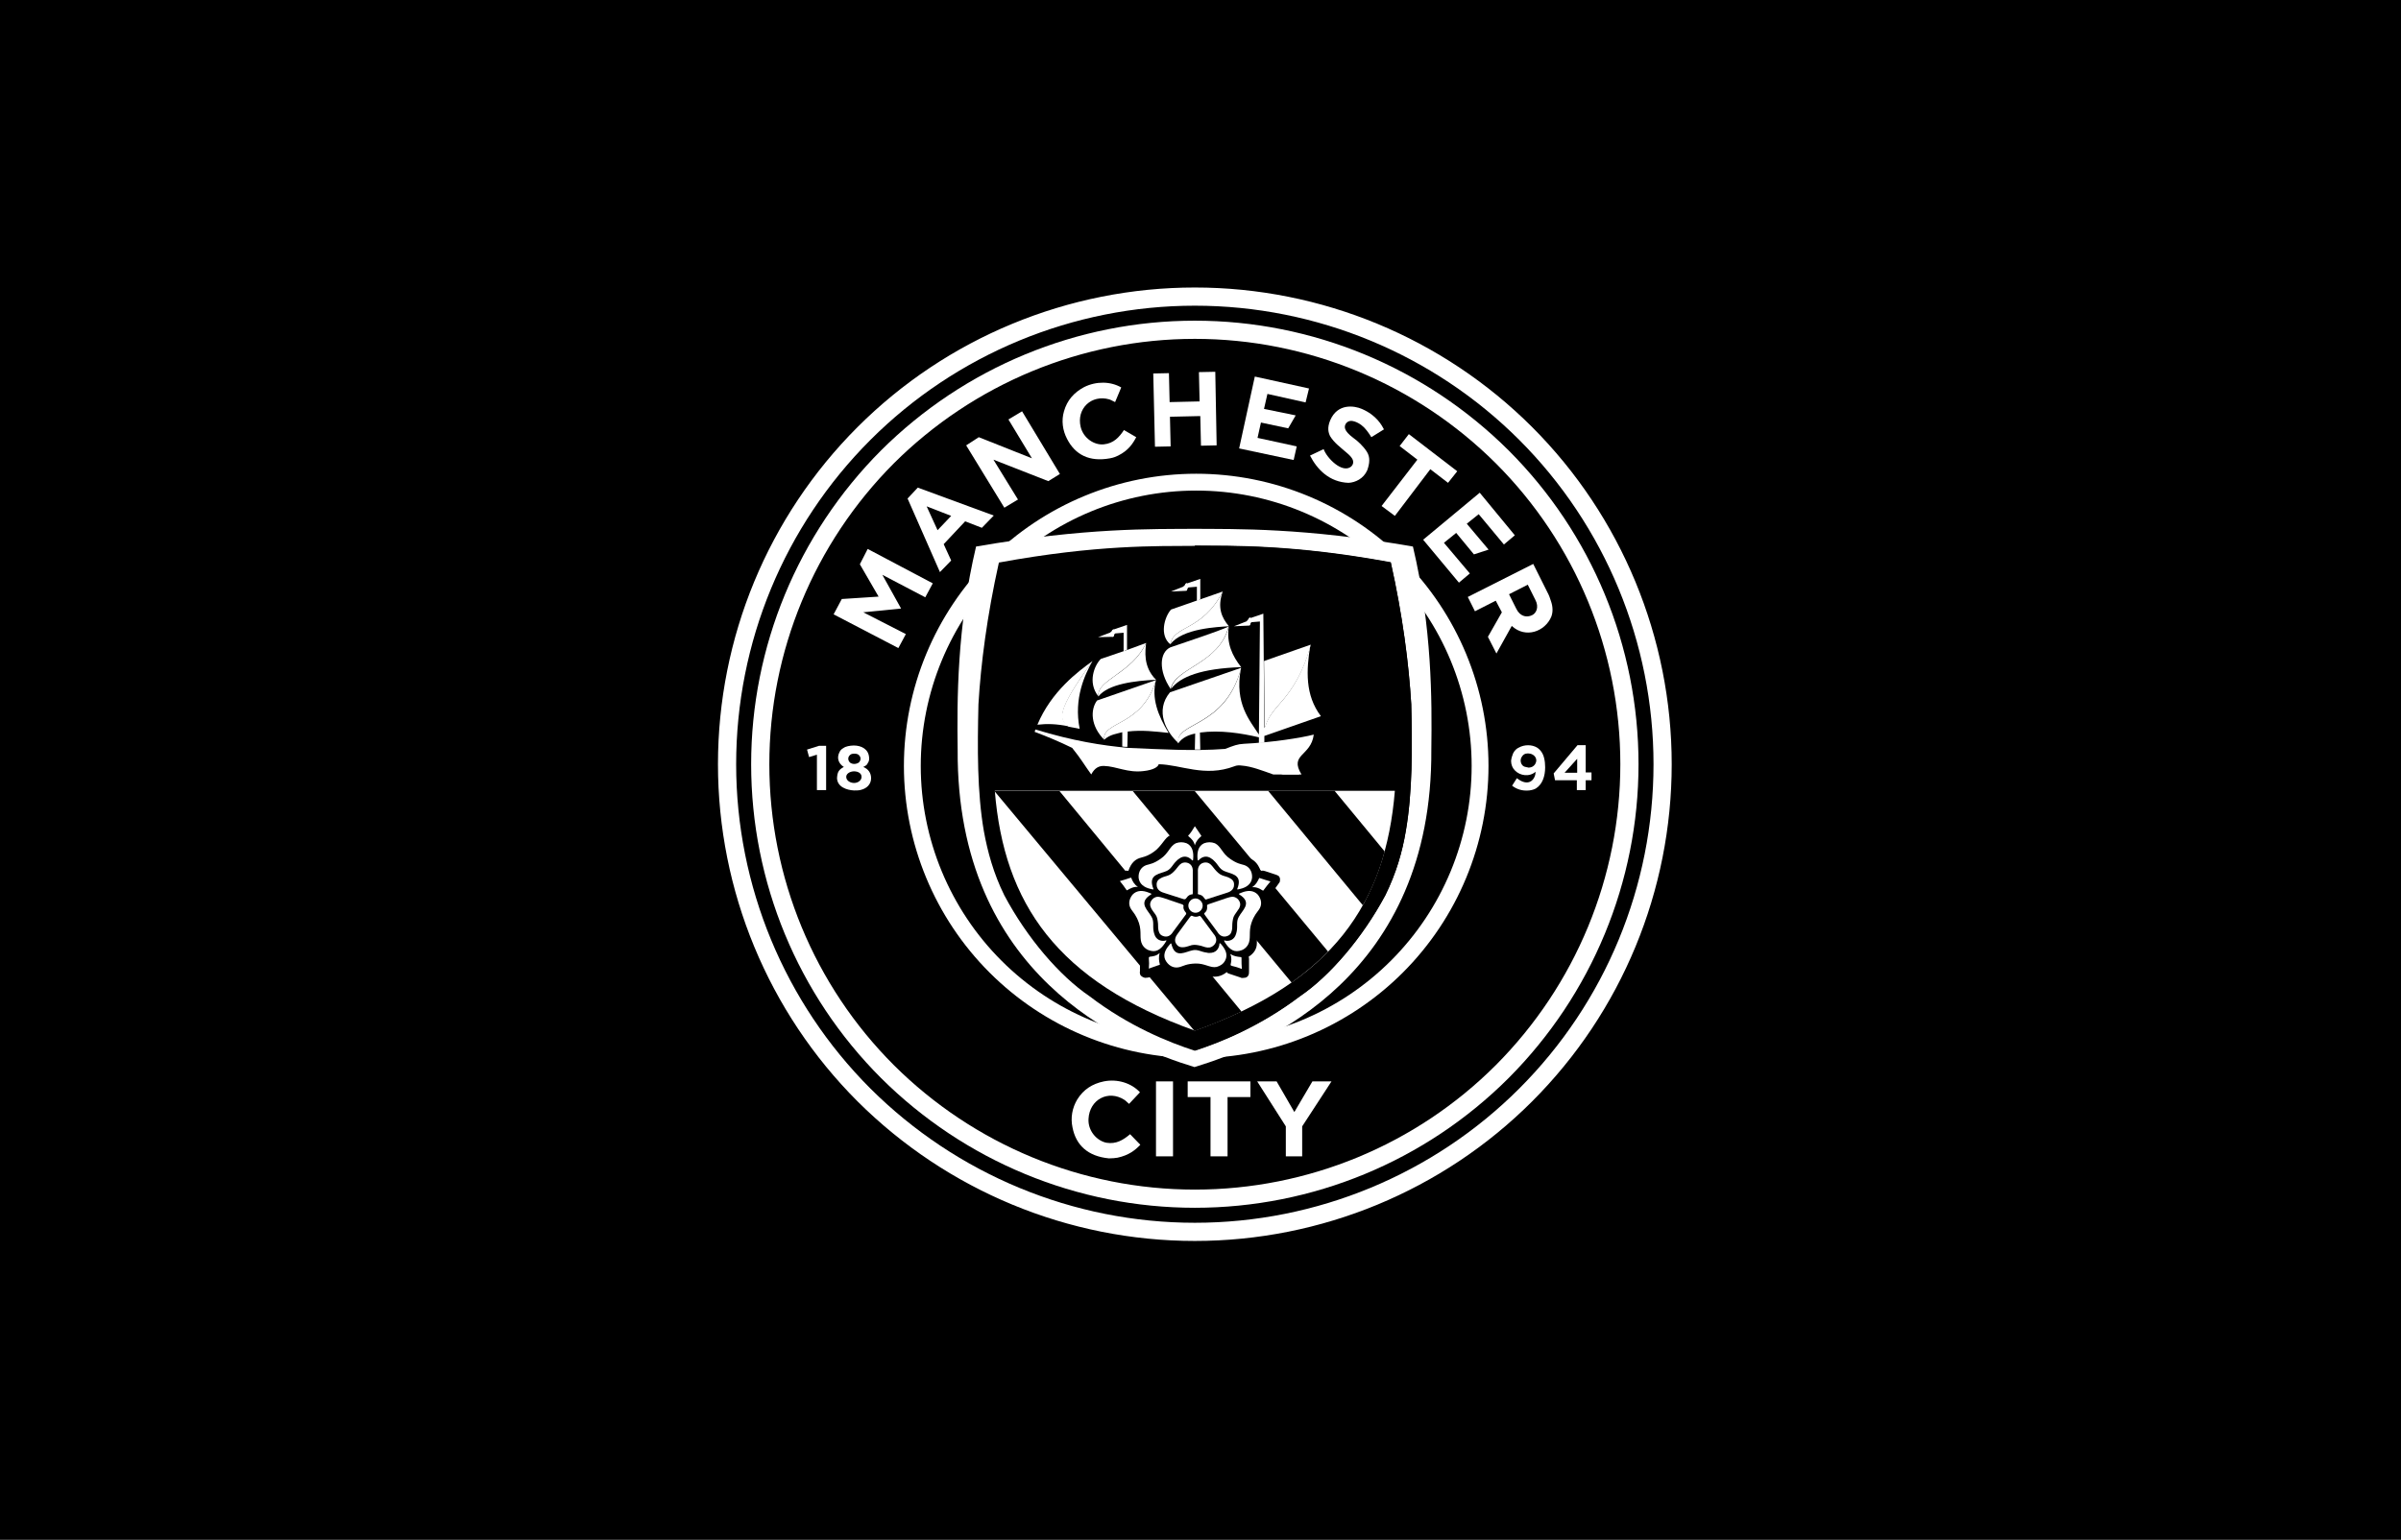 <?xml version="1.0" encoding="UTF-8"?>
<svg width="212px" height="136px" viewBox="0 0 212 136" version="1.1" xmlns="http://www.w3.org/2000/svg" xmlns:xlink="http://www.w3.org/1999/xlink">
    <title>Rapid-Peaks-Client-Manchester-City</title>
    <g id="Rapid-Peaks-Client-Manchester-City" stroke="none" stroke-width="1" fill="none" fill-rule="evenodd">
        <rect fill="#000000" x="0" y="0" width="212" height="136"></rect>
        <g id="manchester-city-fc-seeklogo.com" transform="translate(65, 27)">
            <path d="M80.338,40.5 C80.338,51.061 76.126,61.201 68.663,68.663 C61.201,76.126 51.061,80.338 40.5,80.338 C29.939,80.338 19.799,76.126 12.337,68.663 C4.874,61.201 0.662,51.061 0.662,40.5 C0.662,29.939 4.874,19.799 12.337,12.337 C19.799,4.874 29.939,0.662 40.5,0.662 C51.061,0.662 61.201,4.874 68.663,12.337 C76.126,19.799 80.338,29.939 80.338,40.5 L80.338,40.5 Z" id="Path" fill="#000000" fill-rule="nonzero"></path>
            <path d="M80.338,40.5 C80.338,51.061 76.126,61.201 68.663,68.663 C61.201,76.126 51.061,80.338 40.5,80.338 C29.939,80.338 19.799,76.126 12.337,68.663 C4.874,61.201 0.662,51.061 0.662,40.5 C0.662,29.939 4.874,19.799 12.337,12.337 C19.799,4.874 29.939,0.662 40.5,0.662 C51.061,0.662 61.201,4.874 68.663,12.337 C76.126,19.799 80.338,29.939 80.338,40.5 L80.338,40.5 Z" id="Path" stroke="#FF0000" stroke-width="1.338"></path>
            <path d="M40.5,0 C29.758,0 19.438,4.273 11.855,11.855 C4.243,19.468 0,29.758 0,40.5 C0,51.242 4.273,61.562 11.855,69.145 C19.468,76.727 29.758,81 40.5,81 C51.242,81 61.562,76.727 69.145,69.145 C76.757,61.532 81,51.242 81,40.5 C81,29.758 76.727,19.438 69.145,11.855 C61.562,4.273 51.242,0 40.5,0 L40.5,0 Z M40.5,1.324 C50.881,1.324 60.84,5.446 68.212,12.788 C75.554,20.13 79.676,30.089 79.676,40.5 C79.676,50.881 75.554,60.84 68.212,68.212 C60.87,75.554 50.911,79.676 40.5,79.676 C30.119,79.676 20.16,75.554 12.788,68.212 C5.446,60.87 1.324,50.911 1.324,40.5 C1.324,30.119 5.446,20.16 12.788,12.788 C20.16,5.446 30.119,1.324 40.5,1.324 L40.5,1.324 Z" id="Shape" fill="#002E60" fill-rule="nonzero"></path>
            <path d="M40.5,0 C29.758,0 19.438,4.273 11.855,11.855 C4.243,19.468 0,29.758 0,40.5 C0,51.242 4.273,61.562 11.855,69.145 C19.468,76.727 29.758,81 40.5,81 C51.242,81 61.562,76.727 69.145,69.145 C76.757,61.532 81,51.242 81,40.5 C81,29.758 76.727,19.438 69.145,11.855 C61.562,4.273 51.242,0 40.5,0 L40.5,0 Z M40.5,1.324 C50.881,1.324 60.84,5.446 68.212,12.788 C75.554,20.13 79.676,30.089 79.676,40.5 C79.676,50.881 75.554,60.84 68.212,68.212 C60.87,75.554 50.911,79.676 40.5,79.676 C30.119,79.676 20.16,75.554 12.788,68.212 C5.446,60.87 1.324,50.911 1.324,40.5 C1.324,30.119 5.446,20.16 12.788,12.788 C20.16,5.446 30.119,1.324 40.5,1.324 L40.5,1.324 Z" id="Shape" stroke="#FFFFFF" stroke-width="3.212"></path>
            <path d="M40.5,0 C29.758,0 19.438,4.273 11.855,11.855 C4.243,19.468 0,29.758 0,40.5 C0,51.242 4.273,61.562 11.855,69.145 C19.468,76.727 29.758,81 40.5,81 C51.242,81 61.562,76.727 69.145,69.145 C76.757,61.532 81,51.242 81,40.5 C81,29.758 76.727,19.438 69.145,11.855 C61.562,4.273 51.242,0 40.5,0 L40.5,0 Z M40.5,1.324 C50.881,1.324 60.84,5.446 68.212,12.788 C75.554,20.13 79.676,30.089 79.676,40.5 C79.676,50.881 75.554,60.84 68.212,68.212 C60.87,75.554 50.911,79.676 40.5,79.676 C30.119,79.676 20.16,75.554 12.788,68.212 C5.446,60.87 1.324,50.911 1.324,40.5 C1.324,30.119 5.446,20.16 12.788,12.788 C20.16,5.446 30.119,1.324 40.5,1.324 L40.5,1.324 Z" id="Shape" fill="#000000" fill-rule="nonzero"></path>
            <path d="M65.685,40.65 C65.685,47.3 63.037,53.679 58.343,58.373 C53.649,63.067 47.27,65.715 40.62,65.715 C33.971,65.715 27.592,63.067 22.898,58.373 C18.204,53.679 15.556,47.3 15.556,40.65 C15.556,34.001 18.204,27.622 22.898,22.928 C27.592,18.234 33.971,15.586 40.62,15.586 C47.27,15.586 53.649,18.234 58.343,22.928 C63.037,27.622 65.685,34.001 65.685,40.65 L65.685,40.65 Z" id="Path" stroke="#FFFFFF" stroke-width="1.487"></path>
            <path d="M63.939,40.62 C63.939,46.819 61.472,52.776 57.079,57.169 C52.686,61.562 46.728,64.03 40.53,64.03 C34.332,64.03 28.374,61.562 23.981,57.169 C19.588,52.776 17.121,46.819 17.121,40.62 C17.121,34.422 19.588,28.464 23.981,24.071 C28.374,19.678 34.332,17.211 40.53,17.211 C46.728,17.211 52.686,19.678 57.079,24.071 C61.472,28.464 63.939,34.422 63.939,40.62 L63.939,40.62 Z" id="Path" fill="#000000" fill-rule="nonzero"></path>
            <path d="M19.558,39.206 C19.438,59.155 34.211,65.354 40.47,67.249 C46.728,65.354 61.502,59.155 61.382,39.206 C61.442,34.813 61.442,28.404 59.757,21.273 C50.068,19.588 44.171,19.738 40.47,19.708 C36.769,19.738 30.902,19.588 21.183,21.273 C19.498,28.404 19.498,34.813 19.558,39.206 Z" id="Path" fill="#FFFFFF"></path>
            <path d="M23.199,22.687 C22.146,27.411 21.604,31.654 21.393,35.204 C21.303,39.056 21.273,42.967 21.875,46.428 C22.206,48.233 22.717,50.129 23.68,52.084 C25.696,55.876 28.585,59.215 31.202,60.991 C34.663,63.639 38.243,65.083 40.5,65.805 C42.757,65.083 46.307,63.639 49.798,60.991 C52.415,59.215 55.304,55.845 57.32,52.084 C58.283,50.129 58.824,48.233 59.125,46.428 C59.727,42.967 59.697,39.056 59.607,35.204 C59.396,31.654 58.854,27.411 57.801,22.687 C49.105,21.092 43.84,21.243 40.5,21.213 C37.16,21.243 31.895,21.092 23.199,22.687 L23.199,22.687 Z" id="Path" fill="#000000"></path>
            <path d="M34.693,70.499 C34.603,70.439 34.422,70.228 34.272,70.138 C32.857,69.235 31.202,70.108 31.112,71.823 C31.052,72.876 31.834,73.749 32.677,73.929 C33.549,74.079 34.181,73.688 34.783,73.177 L35.686,74.11 C35.234,74.591 34.663,75.042 33.67,75.253 C33.489,75.283 33.218,75.313 32.918,75.313 C31.052,75.133 29.999,74.14 29.698,72.575 C29.517,71.733 29.668,70.86 30.119,70.108 C30.661,69.235 31.443,68.724 32.466,68.513 C33.67,68.272 34.903,68.663 35.656,69.476 L34.693,70.499 Z" id="Path" fill="#FFFFFF" fill-rule="nonzero"></path>
            <rect id="Rectangle" fill="#FFFFFF" fill-rule="nonzero" x="37.07" y="68.513" width="1.504" height="6.62"></rect>
            <polygon id="Path" fill="#FFFFFF" fill-rule="nonzero" points="45.405 69.897 43.389 69.897 43.389 75.133 41.884 75.133 41.884 69.897 39.868 69.897 39.868 68.513 45.405 68.513"></polygon>
            <polygon id="Path" fill="#FFFFFF" fill-rule="nonzero" points="52.566 68.513 49.978 72.485 49.978 75.133 48.534 75.133 48.534 72.485 46.006 68.513 47.721 68.513 49.286 71.221 50.881 68.513"></polygon>
            <polygon id="Path" fill="#FFFFFF" points="14.984 29.006 14.322 30.24 8.605 27.261 9.328 25.907 12.577 25.696 10.922 22.838 11.614 21.484 17.361 24.523 16.699 25.756 12.908 23.77 14.563 26.749 11.223 27.08"></polygon>
            <path d="M22.747,18.535 L21.694,19.618 L20.22,19.046 L18.324,21.062 L18.986,22.507 L17.993,23.53 L15.135,17.03 L16.038,16.068 L22.747,18.535 Z M18.986,18.565 L16.82,17.723 L17.783,19.829 L18.986,18.565 Z" id="Shape" fill="#FFFFFF" fill-rule="nonzero"></path>
            <polygon id="Path" fill="#FFFFFF" points="23.68 17.843 20.31 12.337 21.423 11.614 26.117 13.48 24.041 10.05 25.245 9.328 28.585 14.864 27.562 15.496 22.717 13.6 24.884 17.121"></polygon>
            <path d="M33.459,8.515 C33.369,8.485 33.128,8.335 32.948,8.275 C31.383,7.823 30.029,9.087 30.42,10.712 C30.661,11.705 31.624,12.337 32.466,12.246 C33.339,12.156 33.82,11.614 34.241,10.983 L35.325,11.614 C35.024,12.186 34.633,12.788 33.73,13.239 C33.549,13.329 33.339,13.42 33.008,13.48 C31.202,13.811 29.939,13.179 29.217,11.765 C28.825,11.013 28.705,10.14 28.946,9.328 C29.217,8.365 29.818,7.673 30.721,7.191 C31.804,6.65 33.068,6.68 34.001,7.221 L33.459,8.515 Z" id="Path" fill="#FFFFFF" fill-rule="nonzero"></path>
            <polygon id="Path" fill="#FFFFFF" fill-rule="nonzero" points="62.856 15.646 61.292 14.443 58.162 18.565 56.989 17.692 60.148 13.6 58.584 12.397 59.396 11.344 63.669 14.623"></polygon>
            <polygon id="Path" fill="#FFFFFF" points="36.829 5.988 36.98 12.457 38.364 12.427 38.303 9.809 40.981 9.749 41.042 12.367 42.426 12.337 42.305 5.837 40.861 5.867 40.921 8.455 38.273 8.515 38.213 5.958"></polygon>
            <polygon id="Path" fill="#FFFFFF" points="45.796 6.259 50.58 7.312 50.279 8.545 46.909 7.793 46.608 9.117 49.406 9.689 48.744 10.832 46.337 10.321 46.036 11.675 49.497 12.427 49.226 13.63 44.412 12.607"></polygon>
            <path d="M54.491,11.675 C53.649,11.043 53.649,10.682 53.86,10.381 C54.07,10.14 54.341,10.14 54.612,10.23 C55.063,10.381 55.424,10.682 55.695,11.043 C55.845,11.223 55.966,11.434 56.086,11.614 L57.199,10.922 C57.019,10.591 56.568,9.689 55.244,9.117 C54.612,8.846 53.107,8.575 52.445,10.14 C52.175,10.802 52.295,11.223 52.445,11.524 C52.806,12.126 53.408,12.547 53.92,12.999 C54.13,13.179 54.371,13.39 54.461,13.66 C54.522,13.871 54.461,14.052 54.311,14.202 C53.529,14.864 52.145,13.45 51.874,12.668 L50.67,13.239 C51.302,14.473 52.385,15.586 54.07,15.646 C54.672,15.616 55.394,15.285 55.725,14.533 C55.936,13.931 55.996,13.39 55.695,12.908 C55.394,12.427 54.883,11.945 54.491,11.675 L54.491,11.675 Z" id="Path" fill="#FFFFFF"></path>
            <polygon id="Path" fill="#FFFFFF" points="65.655 16.519 68.754 20.28 67.791 21.092 65.564 18.415 64.511 19.257 66.437 21.544 65.143 21.965 63.578 20.069 62.495 20.942 64.782 23.65 63.819 24.462 60.66 20.671"></polygon>
            <path d="M70.559,25.967 L69.897,24.643 L68.242,25.486 L68.874,26.749 C69.205,27.441 69.747,27.532 70.168,27.381 C70.649,27.231 70.92,26.629 70.559,25.967 L70.559,25.967 Z M67.129,30.721 L66.377,29.247 L67.61,27.08 L67.069,26.057 L65.233,26.99 L64.601,25.726 L70.379,22.808 L71.612,25.275 C71.793,25.606 71.853,25.816 71.943,26.087 C72.124,26.599 72.124,27.08 71.973,27.471 C71.432,28.765 69.717,29.427 68.483,28.284 L67.129,30.721 Z" id="Shape" fill="#FFFFFF" fill-rule="nonzero"></path>
            <path d="M70.589,41.162 C70.048,41.643 69.205,41.523 68.754,41.042 C68.543,40.831 68.423,40.53 68.423,40.199 C68.453,39.958 68.513,39.748 68.603,39.537 C68.724,39.296 68.904,39.116 69.115,39.026 C69.596,38.755 70.258,38.755 70.71,39.026 C71.04,39.236 71.251,39.567 71.341,39.958 C71.402,40.199 71.432,40.47 71.432,40.771 C71.432,41.553 71.191,42.275 70.619,42.636 C70.469,42.727 70.258,42.787 70.017,42.817 C69.386,42.877 68.904,42.697 68.513,42.396 L68.934,41.734 C70.048,42.606 70.589,41.764 70.589,41.162 L70.589,41.162 Z M70.649,40.169 C70.649,39.838 70.379,39.627 70.108,39.567 C69.987,39.537 69.837,39.537 69.717,39.567 C69.596,39.597 69.476,39.688 69.416,39.778 C69.115,40.139 69.325,40.62 69.596,40.711 C69.686,40.741 69.837,40.771 69.987,40.801 C70.529,40.771 70.649,40.319 70.649,40.169 L70.649,40.169 Z" id="Shape" fill="#FFFFFF" fill-rule="nonzero"></path>
            <path d="M75.524,41.914 L75.012,41.914 L75.012,42.787 L74.23,42.787 L74.23,41.914 L72.304,41.914 L72.184,41.312 L74.29,38.815 L75.012,38.815 L75.012,41.222 L75.524,41.222 L75.524,41.914 Z M74.26,41.252 L74.26,40.019 L73.147,41.252 L74.26,41.252 Z" id="Shape" fill="#FFFFFF" fill-rule="nonzero"></path>
            <polygon id="Path" fill="#FFFFFF" fill-rule="nonzero" points="6.439 39.868 6.259 39.206 7.312 38.875 7.944 38.875 7.944 42.787 7.131 42.787 7.131 39.658"></polygon>
            <path d="M11.223,40.741 C11.675,40.921 11.915,41.282 11.915,41.734 C11.915,42.275 11.524,42.636 11.043,42.757 C10.862,42.817 10.652,42.817 10.411,42.817 C9.779,42.787 8.936,42.516 8.906,41.734 C8.936,41.192 9.057,40.981 9.508,40.741 C9.027,40.44 8.846,39.928 9.147,39.387 C9.207,39.266 9.328,39.146 9.448,39.086 C9.568,38.996 9.719,38.935 9.869,38.905 C10.02,38.875 10.2,38.845 10.381,38.845 C11.073,38.845 11.675,39.176 11.735,39.868 C11.765,40.049 11.735,40.259 11.614,40.41 C11.584,40.53 11.434,40.65 11.223,40.741 L11.223,40.741 Z M10.832,40.35 C10.922,40.259 10.983,40.139 10.983,40.019 C10.983,39.868 10.922,39.778 10.832,39.688 C10.742,39.597 10.591,39.567 10.441,39.567 C10.26,39.567 10.14,39.597 10.05,39.688 C9.96,39.778 9.899,39.868 9.899,40.019 C9.899,40.139 9.96,40.259 10.05,40.35 C10.23,40.5 10.561,40.53 10.832,40.35 L10.832,40.35 Z M11.073,41.613 C11.073,41.222 10.621,41.102 10.321,41.132 C10.02,41.162 9.719,41.342 9.719,41.613 C9.719,41.974 10.11,42.155 10.411,42.155 C10.772,42.155 11.073,41.914 11.073,41.613 L11.073,41.613 Z" id="Shape" fill="#FFFFFF" fill-rule="nonzero"></path>
            <path d="M40.5,65.775 C42.757,65.053 46.307,63.608 49.798,60.961 C52.415,59.185 55.304,55.815 57.32,52.054 C58.283,50.098 58.824,48.203 59.125,46.397 C59.727,42.937 59.697,39.026 59.607,35.174 C59.396,31.624 58.854,27.381 57.801,22.657 C49.105,21.062 43.84,21.213 40.5,21.183" id="Path" fill="#000000"></path>
            <path d="M58.162,42.847 C57.35,52.806 52.686,59.697 40.5,64.03 C28.314,59.667 23.65,52.806 22.838,42.847 L58.162,42.847 Z" id="Path" fill="#FFFFFF"></path>
            <path d="M22.717,41.373 C22.627,39.447 22.687,37.431 22.808,35.264 C22.988,31.925 23.199,28.043 24.192,23.62 C31.925,22.236 37.16,22.266 40.47,22.146 C43.78,22.236 49.015,22.206 56.748,23.62 C57.741,28.073 57.952,31.955 58.132,35.264 C58.283,37.431 58.313,39.447 58.223,41.403 L22.717,41.373 Z" id="Path" fill="#000000"></path>
            <path d="M52.265,57.049 C51.332,58.012 50.249,58.915 49.045,59.787 L35.024,42.877 L40.5,42.877 L52.265,57.049 Z M57.26,48.203 C56.808,49.888 56.176,51.483 55.334,52.957 L46.969,42.847 L52.837,42.847 L57.26,48.203 Z M44.622,62.345 C43.358,62.947 41.974,63.518 40.47,64.06 L22.808,42.877 L28.555,42.877 L44.622,62.345 Z" id="Shape" fill="#000000"></path>
            <path d="M44.833,38.695 C47.3,38.574 49.828,38.183 51.001,37.882 C50.76,39.808 48.805,39.597 49.918,41.403 L47.421,41.403 C46.488,41.072 45.495,40.681 44.652,40.62 C44.412,40.59 44.201,40.59 43.99,40.681 C41.373,41.673 39.266,40.53 37.311,40.5 C37.25,40.741 36.829,41.012 35.987,41.102 C34.572,41.282 33.579,40.681 32.466,40.65 C32.075,40.65 31.684,40.771 31.353,41.403 C30.781,40.62 30.45,40.019 29.668,39.056 C28.494,38.484 27.411,38.033 26.358,37.642 L26.418,37.431 C29.788,38.454 32.316,38.845 34.603,39.056 C37.401,39.176 40.44,39.357 43.178,39.146 C43.96,38.845 44.261,38.725 44.833,38.695 L44.833,38.695 Z" id="Path" fill="#FFFFFF"></path>
            <path d="M50.64,38.153 C50.339,39.387 48.504,39.868 49.737,41.403 L48.263,41.403 C47.33,41.072 45.705,40.35 43.9,40.35 C43.238,40.861 42.035,41.102 40.199,40.681 C39.357,40.5 38.183,40.199 36.98,40.229 C36.709,41.373 32.918,40.921 31.564,39.146 L29.848,38.725 L29.457,38.424 C32.195,38.996 34.964,39.327 36.408,39.387 C38.996,39.477 41.433,39.477 43.178,39.417 C43.75,39.236 43.87,39.176 44.171,39.056 C44.592,38.845 45.074,38.875 45.495,38.875 C47.872,38.695 49.406,38.364 50.64,38.153 L50.64,38.153 Z" id="Path" fill="#FFFFFF"></path>
            <path d="M39.026,38.665 C39.357,38.183 39.898,37.912 40.53,37.792 L40.5,39.206 C40.65,39.206 40.831,39.206 40.981,39.206 L40.951,37.702 C42.727,37.461 44.622,37.762 46.157,38.123 L46.157,38.634 C46.337,38.634 46.488,38.604 46.638,38.604 L46.638,38.003 L51.633,36.257 C50.219,34.392 50.339,32.195 50.7,29.969 C50.429,31.082 49.767,33.158 48.082,35.054 C46.728,36.558 46.879,36.889 46.638,37.311 L46.548,27.201 L45.405,27.592 C45.164,27.652 45.314,27.772 45.104,27.863 L43.96,28.314 L45.284,28.254 C45.465,28.254 45.344,27.983 45.525,27.953 L46.247,27.893 L46.157,37.882 C45.374,36.649 43.99,35.174 44.562,32.075 C43.178,37.341 38.695,36.769 39.026,38.665 L39.026,38.665 Z M37.07,33.068 C35.866,37.19 32.286,36.679 32.496,38.334 C33.038,37.852 33.579,37.822 34.091,37.672 L34.091,38.935 C34.241,38.965 34.392,38.965 34.542,38.965 L34.572,37.611 C35.866,37.461 37.01,37.611 38.183,37.732 C37.25,36.197 36.649,34.663 37.07,33.068 L37.07,33.068 Z" id="Shape" fill="#FFFFFF"></path>
            <path d="M50.73,29.939 C50.46,31.052 49.798,33.128 48.113,35.024 C46.759,36.528 46.909,36.859 46.668,37.28 L46.608,31.383 L50.73,29.939 Z M38.303,34.151 L44.592,31.985 C43.178,37.341 38.695,36.739 39.056,38.634 C37.973,37.672 36.949,35.776 38.303,34.151 L38.303,34.151 Z M31.864,34.873 L37.07,33.068 C35.866,37.19 32.286,36.679 32.496,38.334 C31.293,37.13 31.263,35.686 31.864,34.873 L31.864,34.873 Z" id="Shape" fill="#FFFFFF"></path>
            <path d="M40.981,25.937 L40.981,24.132 L39.838,24.523 C39.597,24.583 39.748,24.703 39.537,24.793 L38.394,25.245 L39.718,25.185 C39.898,25.185 39.778,24.914 39.958,24.884 L40.681,24.824 L40.681,26.087 L40.981,25.937 Z" id="Path" fill="#FFFFFF"></path>
            <path d="M34.512,30.39 L34.512,28.194 L33.369,28.585 C33.128,28.645 33.279,28.765 33.068,28.855 L31.955,29.277 L33.249,29.247 C33.429,29.247 33.309,28.976 33.489,28.946 L34.211,28.886 L34.211,30.51 L34.512,30.39 Z" id="Path" fill="#FFFFFF"></path>
            <path d="M39.688,25.155 C39.868,25.155 39.748,24.884 39.928,24.854 L39.808,24.493 C39.567,24.553 39.718,24.673 39.507,24.763 L39.688,25.155 Z" id="Path" fill="#FFFFFF"></path>
            <path d="M42.967,25.245 C41.132,28.795 38.634,28.194 38.334,29.909 C37.371,29.126 37.792,27.532 38.394,26.84 L42.967,25.245 Z" id="Path" fill="#FFFFFF"></path>
            <path d="M43.509,28.314 C42.877,27.562 42.456,26.659 42.967,25.245 C41.132,28.795 38.634,28.194 38.334,29.909 C39.387,28.494 42.546,28.374 43.509,28.314 L43.509,28.314 Z" id="Path" fill="#FFFFFF"></path>
            <path d="M38.364,33.85 C37.28,32.256 37.371,30.631 38.334,30.179 C40.049,29.578 42.245,28.886 43.479,28.344 C42.636,31.654 38.755,31.955 38.364,33.85 L38.364,33.85 Z" id="Path" fill="#FFFFFF"></path>
            <path d="M43.509,28.314 C42.636,31.654 38.785,31.955 38.394,33.85 C39.206,32.767 41.072,32.045 44.592,31.925 C43.81,30.932 43.268,29.818 43.509,28.314 L43.509,28.314 Z" id="Path" fill="#FFFFFF"></path>
            <path d="M36.197,29.788 C34.693,30.36 33.369,30.811 32.195,31.202 C31.654,31.744 30.992,33.249 31.985,34.512 C31.804,33.038 34.934,32.496 36.197,29.788 L36.197,29.788 Z" id="Path" fill="#FFFFFF"></path>
            <path d="M31.985,34.512 C31.804,33.038 34.964,32.496 36.197,29.788 C36.137,30.45 35.896,31.864 37.07,33.038 C35.234,33.128 32.857,33.399 31.985,34.512 L31.985,34.512 Z" id="Path" fill="#FFFFFF"></path>
            <path d="M33.218,29.247 C33.399,29.247 33.279,28.976 33.459,28.946 L33.339,28.585 C33.098,28.645 33.249,28.765 33.038,28.855 L33.218,29.247 Z" id="Path" fill="#FFFFFF"></path>
            <path d="M31.473,31.383 C30.179,32.316 27.832,34.061 26.599,37.01 C27.411,36.919 28.224,36.919 29.397,37.16 C28.464,36.528 28.284,35.806 31.473,31.383 L31.473,31.383 Z" id="Path" fill="#FFFFFF"></path>
            <path d="M30.33,37.371 L29.367,37.19 C28.434,36.558 28.254,35.836 31.443,31.413 C30.811,32.556 29.788,34.663 30.33,37.371 L30.33,37.371 Z" id="Path" fill="#FFFFFF"></path>
            <path d="M45.284,28.194 C45.465,28.194 45.344,27.923 45.525,27.893 L45.405,27.532 C45.164,27.592 45.314,27.712 45.104,27.802 L45.284,28.194 Z" id="Path" fill="#FFFFFF"></path>
            <path d="M40.831,45.284 L41.583,46.217 C41.673,46.337 41.643,46.458 41.643,46.548 C42.155,46.518 42.757,46.698 43.088,47.18 C43.449,47.721 43.72,47.992 44.02,48.203 C44.412,48.504 44.803,48.624 45.164,48.744 C45.675,48.895 46.066,49.226 46.307,49.918 C46.397,49.918 46.458,49.858 46.728,49.948 L47.721,50.279 C47.782,50.309 47.872,50.339 47.932,50.399 C47.992,50.49 48.022,50.55 48.022,50.64 C48.022,50.73 48.022,50.821 47.992,50.911 L47.24,51.964 C47.18,52.054 47.029,52.084 46.999,52.084 C47.21,52.566 47.24,53.198 46.819,53.739 C46.307,54.401 46.217,54.612 46.097,54.973 C46.006,55.244 45.976,55.755 45.976,56.327 C45.976,56.778 45.736,57.199 45.254,57.5 C45.254,57.53 45.284,57.591 45.284,57.681 L45.284,58.764 C45.284,58.915 45.284,59.035 45.224,59.155 C45.134,59.306 45.013,59.366 44.833,59.366 C44.682,59.396 44.562,59.366 44.532,59.336 L43.449,58.975 C43.328,58.915 43.328,58.854 43.328,58.854 C42.245,59.727 41.342,58.945 40.47,58.915 C39.597,58.945 38.695,59.727 37.611,58.854 C37.611,58.854 37.581,58.915 37.491,58.975 L36.408,59.336 C36.378,59.336 36.257,59.366 36.107,59.366 C35.957,59.336 35.836,59.276 35.716,59.155 C35.656,59.065 35.626,58.915 35.656,58.764 L35.656,57.681 C35.656,57.591 35.686,57.53 35.686,57.5 C35.174,57.199 34.964,56.778 34.964,56.327 C34.964,55.755 34.934,55.244 34.843,54.973 C34.723,54.582 34.633,54.401 34.121,53.739 C33.7,53.198 33.76,52.566 33.941,52.084 C33.91,52.084 33.79,52.054 33.7,51.964 L32.948,50.911 C32.887,50.821 32.887,50.7 32.918,50.64 C32.918,50.55 32.948,50.46 33.008,50.399 C33.068,50.339 33.158,50.309 33.218,50.279 L34.211,49.948 C34.482,49.858 34.542,49.918 34.633,49.918 C34.873,49.196 35.264,48.865 35.776,48.744 C36.137,48.654 36.528,48.504 36.919,48.203 C37.22,47.992 37.461,47.691 37.852,47.18 C38.213,46.698 38.785,46.518 39.296,46.548 C39.296,46.458 39.236,46.337 39.357,46.217 L40.109,45.284 C40.229,45.134 40.38,45.134 40.44,45.104 C40.59,45.134 40.711,45.134 40.831,45.284 L40.831,45.284 Z" id="Path" fill="#000000"></path>
            <path d="M40.199,48.925 C39.958,48.684 39.537,48.504 39.086,48.865 C39.026,48.895 38.965,48.955 38.905,49.015 C38.514,49.376 38.454,49.707 38.033,49.918 C37.461,50.189 36.438,50.189 36.769,51.302 C36.889,51.633 36.889,51.573 36.588,51.513 C36.047,51.392 35.595,51.091 35.535,50.52 C35.505,49.978 35.776,49.557 36.227,49.406 C36.528,49.316 36.859,49.286 37.461,48.865 C38.183,48.383 38.273,47.751 38.815,47.481 C39.146,47.36 39.447,47.36 39.778,47.481 C40.289,47.721 40.41,48.263 40.35,48.895 C40.35,49.075 40.259,48.985 40.199,48.925 L40.199,48.925 Z" id="Path" fill="#FFFFFF"></path>
            <path d="M40.319,51.874 L40.319,50.008 C40.35,49.587 40.169,49.286 39.808,49.196 C39.658,49.166 39.477,49.166 39.327,49.256 C39.116,49.376 38.996,49.587 38.815,49.798 C38.634,50.008 38.424,50.219 38.183,50.309 C37.973,50.399 37.732,50.429 37.521,50.55 C37.28,50.67 37.1,50.851 37.13,51.182 C37.13,51.362 37.22,51.543 37.371,51.663 C37.521,51.783 37.702,51.844 37.912,51.904 L39.507,52.415 C39.627,52.445 39.688,52.415 39.748,52.325 C39.928,52.054 40.079,52.024 40.229,51.994 C40.319,52.024 40.319,51.934 40.319,51.874 L40.319,51.874 Z" id="Path" fill="#FFFFFF"></path>
            <path d="M40.891,48.925 C41.132,48.684 41.553,48.504 42.004,48.865 C42.065,48.895 42.125,48.955 42.185,49.015 C42.576,49.376 42.636,49.707 43.058,49.918 C43.629,50.189 44.652,50.189 44.321,51.302 C44.201,51.633 44.201,51.573 44.502,51.513 C45.043,51.392 45.495,51.091 45.555,50.52 C45.585,49.978 45.314,49.557 44.863,49.406 C44.562,49.316 44.231,49.286 43.629,48.865 C42.907,48.383 42.817,47.751 42.275,47.481 C41.944,47.36 41.643,47.36 41.312,47.481 C40.801,47.721 40.681,48.263 40.741,48.895 C40.741,49.075 40.831,48.985 40.891,48.925 L40.891,48.925 Z" id="Path" fill="#FFFFFF"></path>
            <path d="M40.771,51.874 L40.771,50.008 C40.741,49.587 40.921,49.286 41.282,49.196 C41.433,49.166 41.613,49.166 41.764,49.256 C41.974,49.376 42.095,49.587 42.275,49.798 C42.456,50.008 42.666,50.219 42.907,50.309 C43.118,50.399 43.358,50.429 43.569,50.55 C43.81,50.67 43.99,50.851 43.96,51.182 C43.96,51.362 43.87,51.543 43.72,51.663 C43.569,51.783 43.389,51.844 43.178,51.904 L41.583,52.415 C41.553,52.445 41.493,52.445 41.463,52.445 C41.433,52.445 41.433,52.445 41.403,52.415 C41.162,52.054 41.042,52.054 40.831,51.994 C40.771,51.994 40.741,51.934 40.771,51.874 L40.771,51.874 Z" id="Path" fill="#FFFFFF"></path>
            <path d="M43.208,56.086 C43.539,56.146 43.99,56.026 44.141,55.484 C44.171,55.424 44.171,55.334 44.201,55.244 C44.291,54.732 44.141,54.401 44.382,53.98 C44.682,53.408 45.525,52.806 44.592,52.114 C44.321,51.934 44.321,51.964 44.622,51.844 C45.134,51.633 45.675,51.603 46.066,52.024 C46.397,52.445 46.458,52.927 46.157,53.348 C45.976,53.619 45.736,53.829 45.495,54.522 C45.224,55.334 45.495,55.906 45.194,56.447 C45.013,56.748 44.743,56.929 44.412,56.989 C43.84,57.109 43.449,56.718 43.118,56.176 C43.027,56.026 43.148,56.056 43.208,56.086 L43.208,56.086 Z" id="Path" fill="#FFFFFF"></path>
            <path d="M41.373,53.799 L42.486,55.304 C42.697,55.665 43.027,55.815 43.389,55.665 C43.539,55.605 43.659,55.514 43.72,55.334 C43.81,55.123 43.81,54.853 43.81,54.582 C43.84,54.311 43.87,54.01 44.02,53.799 C44.141,53.619 44.291,53.408 44.412,53.228 C44.532,52.987 44.562,52.746 44.351,52.475 C44.231,52.325 44.081,52.235 43.87,52.205 C43.659,52.205 43.509,52.265 43.298,52.325 L41.704,52.867 C41.613,52.897 41.553,52.957 41.583,53.047 C41.613,53.408 41.463,53.559 41.342,53.649 C41.312,53.679 41.342,53.739 41.373,53.799 L41.373,53.799 Z" id="Path" fill="#FFFFFF"></path>
            <path d="M37.852,56.086 C37.521,56.146 37.07,56.026 36.919,55.484 C36.889,55.424 36.889,55.334 36.859,55.244 C36.769,54.732 36.919,54.401 36.679,53.98 C36.378,53.408 35.535,52.806 36.468,52.114 C36.739,51.934 36.739,51.964 36.438,51.844 C35.926,51.633 35.385,51.603 34.994,52.024 C34.663,52.445 34.603,52.927 34.903,53.348 C35.084,53.619 35.325,53.829 35.565,54.522 C35.836,55.334 35.565,55.906 35.866,56.447 C36.047,56.748 36.318,56.929 36.649,56.989 C37.22,57.109 37.611,56.718 37.942,56.176 C38.063,56.026 37.942,56.056 37.852,56.086 L37.852,56.086 Z" id="Path" fill="#FFFFFF"></path>
            <path d="M39.688,53.799 L38.574,55.304 C38.364,55.665 38.033,55.815 37.672,55.665 C37.521,55.605 37.401,55.514 37.341,55.334 C37.25,55.123 37.25,54.853 37.25,54.582 C37.22,54.311 37.19,54.01 37.04,53.799 C36.919,53.619 36.739,53.408 36.649,53.228 C36.528,52.987 36.498,52.746 36.709,52.475 C36.829,52.325 36.98,52.235 37.19,52.205 C37.401,52.205 37.551,52.265 37.762,52.325 L39.357,52.867 C39.447,52.897 39.477,52.927 39.507,52.987 C39.447,53.258 39.567,53.438 39.718,53.619 C39.748,53.679 39.748,53.739 39.688,53.799 L39.688,53.799 Z" id="Path" fill="#FFFFFF"></path>
            <path d="M42.666,56.447 C42.606,56.778 42.396,57.169 41.794,57.169 C41.704,57.169 41.643,57.169 41.553,57.139 C41.042,57.079 40.771,56.838 40.319,56.929 C39.688,57.049 38.845,57.651 38.484,56.568 C38.394,56.237 38.424,56.267 38.213,56.507 C37.852,56.929 37.642,57.44 37.973,57.922 C38.273,58.373 38.725,58.553 39.206,58.403 C39.507,58.313 39.778,58.132 40.53,58.102 C41.403,58.072 41.854,58.523 42.426,58.403 C42.757,58.313 43.027,58.132 43.178,57.831 C43.449,57.32 43.208,56.838 42.787,56.357 C42.666,56.237 42.666,56.357 42.666,56.447 L42.666,56.447 Z" id="Path" fill="#FFFFFF"></path>
            <path d="M41.042,53.98 L42.155,55.484 C42.426,55.785 42.486,56.146 42.215,56.447 C42.095,56.568 41.974,56.658 41.794,56.688 C41.553,56.718 41.312,56.628 41.042,56.538 C40.771,56.477 40.5,56.417 40.229,56.477 C40.019,56.538 39.778,56.628 39.567,56.658 C39.296,56.688 39.056,56.658 38.875,56.387 C38.755,56.237 38.725,56.056 38.785,55.845 C38.845,55.635 38.965,55.514 39.086,55.334 L40.079,53.98 C40.139,53.92 40.169,53.86 40.259,53.89 C40.56,54.04 40.801,53.95 40.921,53.89 C40.951,53.89 41.012,53.95 41.042,53.98 L41.042,53.98 Z" id="Path" fill="#FFFFFF"></path>
            <path d="M41.192,52.987 C41.192,53.318 40.921,53.619 40.56,53.619 C40.229,53.619 39.928,53.348 39.928,52.987 C39.928,52.656 40.199,52.355 40.56,52.355 C40.891,52.355 41.192,52.656 41.192,52.987 L41.192,52.987 Z" id="Path" fill="#FFFFFF" fill-rule="nonzero"></path>
            <path d="M39.958,46.879 C39.898,46.819 39.898,46.789 39.988,46.728 C40.169,46.518 40.319,46.277 40.5,45.976 C40.681,46.247 40.861,46.488 41.012,46.728 C41.072,46.819 41.102,46.819 41.042,46.879 C40.831,47.059 40.62,47.27 40.5,47.661 C40.41,47.27 40.169,47.059 39.958,46.879 L39.958,46.879 Z" id="Path" fill="#FFFFFF"></path>
            <path d="M46.157,50.61 C46.187,50.52 46.217,50.55 46.307,50.58 C46.578,50.67 46.849,50.76 47.18,50.851 C46.969,51.091 46.789,51.332 46.608,51.573 C46.548,51.663 46.548,51.693 46.458,51.633 C46.217,51.483 45.946,51.332 45.555,51.362 C45.916,51.121 46.036,50.851 46.157,50.61 L46.157,50.61 Z" id="Path" fill="#FFFFFF"></path>
            <path d="M34.572,51.603 C34.482,51.663 34.482,51.633 34.422,51.543 C34.272,51.302 34.091,51.091 33.88,50.821 C34.211,50.73 34.482,50.64 34.753,50.55 C34.843,50.52 34.873,50.49 34.903,50.58 C34.994,50.821 35.144,51.121 35.475,51.332 C35.084,51.302 34.783,51.483 34.572,51.603 L34.572,51.603 Z" id="Path" fill="#FFFFFF"></path>
            <path d="M44.532,57.53 C44.622,57.53 44.622,57.561 44.622,57.681 C44.622,57.952 44.622,58.253 44.652,58.584 C44.351,58.463 44.051,58.373 43.78,58.313 C43.689,58.283 43.659,58.283 43.659,58.192 C43.72,57.922 43.78,57.621 43.629,57.26 C43.96,57.47 44.261,57.5 44.532,57.53 L44.532,57.53 Z" id="Path" fill="#FFFFFF"></path>
            <path d="M37.401,58.132 C37.431,58.223 37.401,58.223 37.28,58.253 C37.01,58.343 36.739,58.433 36.438,58.553 C36.468,58.223 36.468,57.922 36.438,57.651 C36.438,57.561 36.438,57.53 36.528,57.5 C36.799,57.47 37.1,57.44 37.401,57.169 C37.28,57.561 37.341,57.892 37.401,58.132 L37.401,58.132 Z" id="Path" fill="#FFFFFF"></path>
        </g>
    </g>
</svg>
